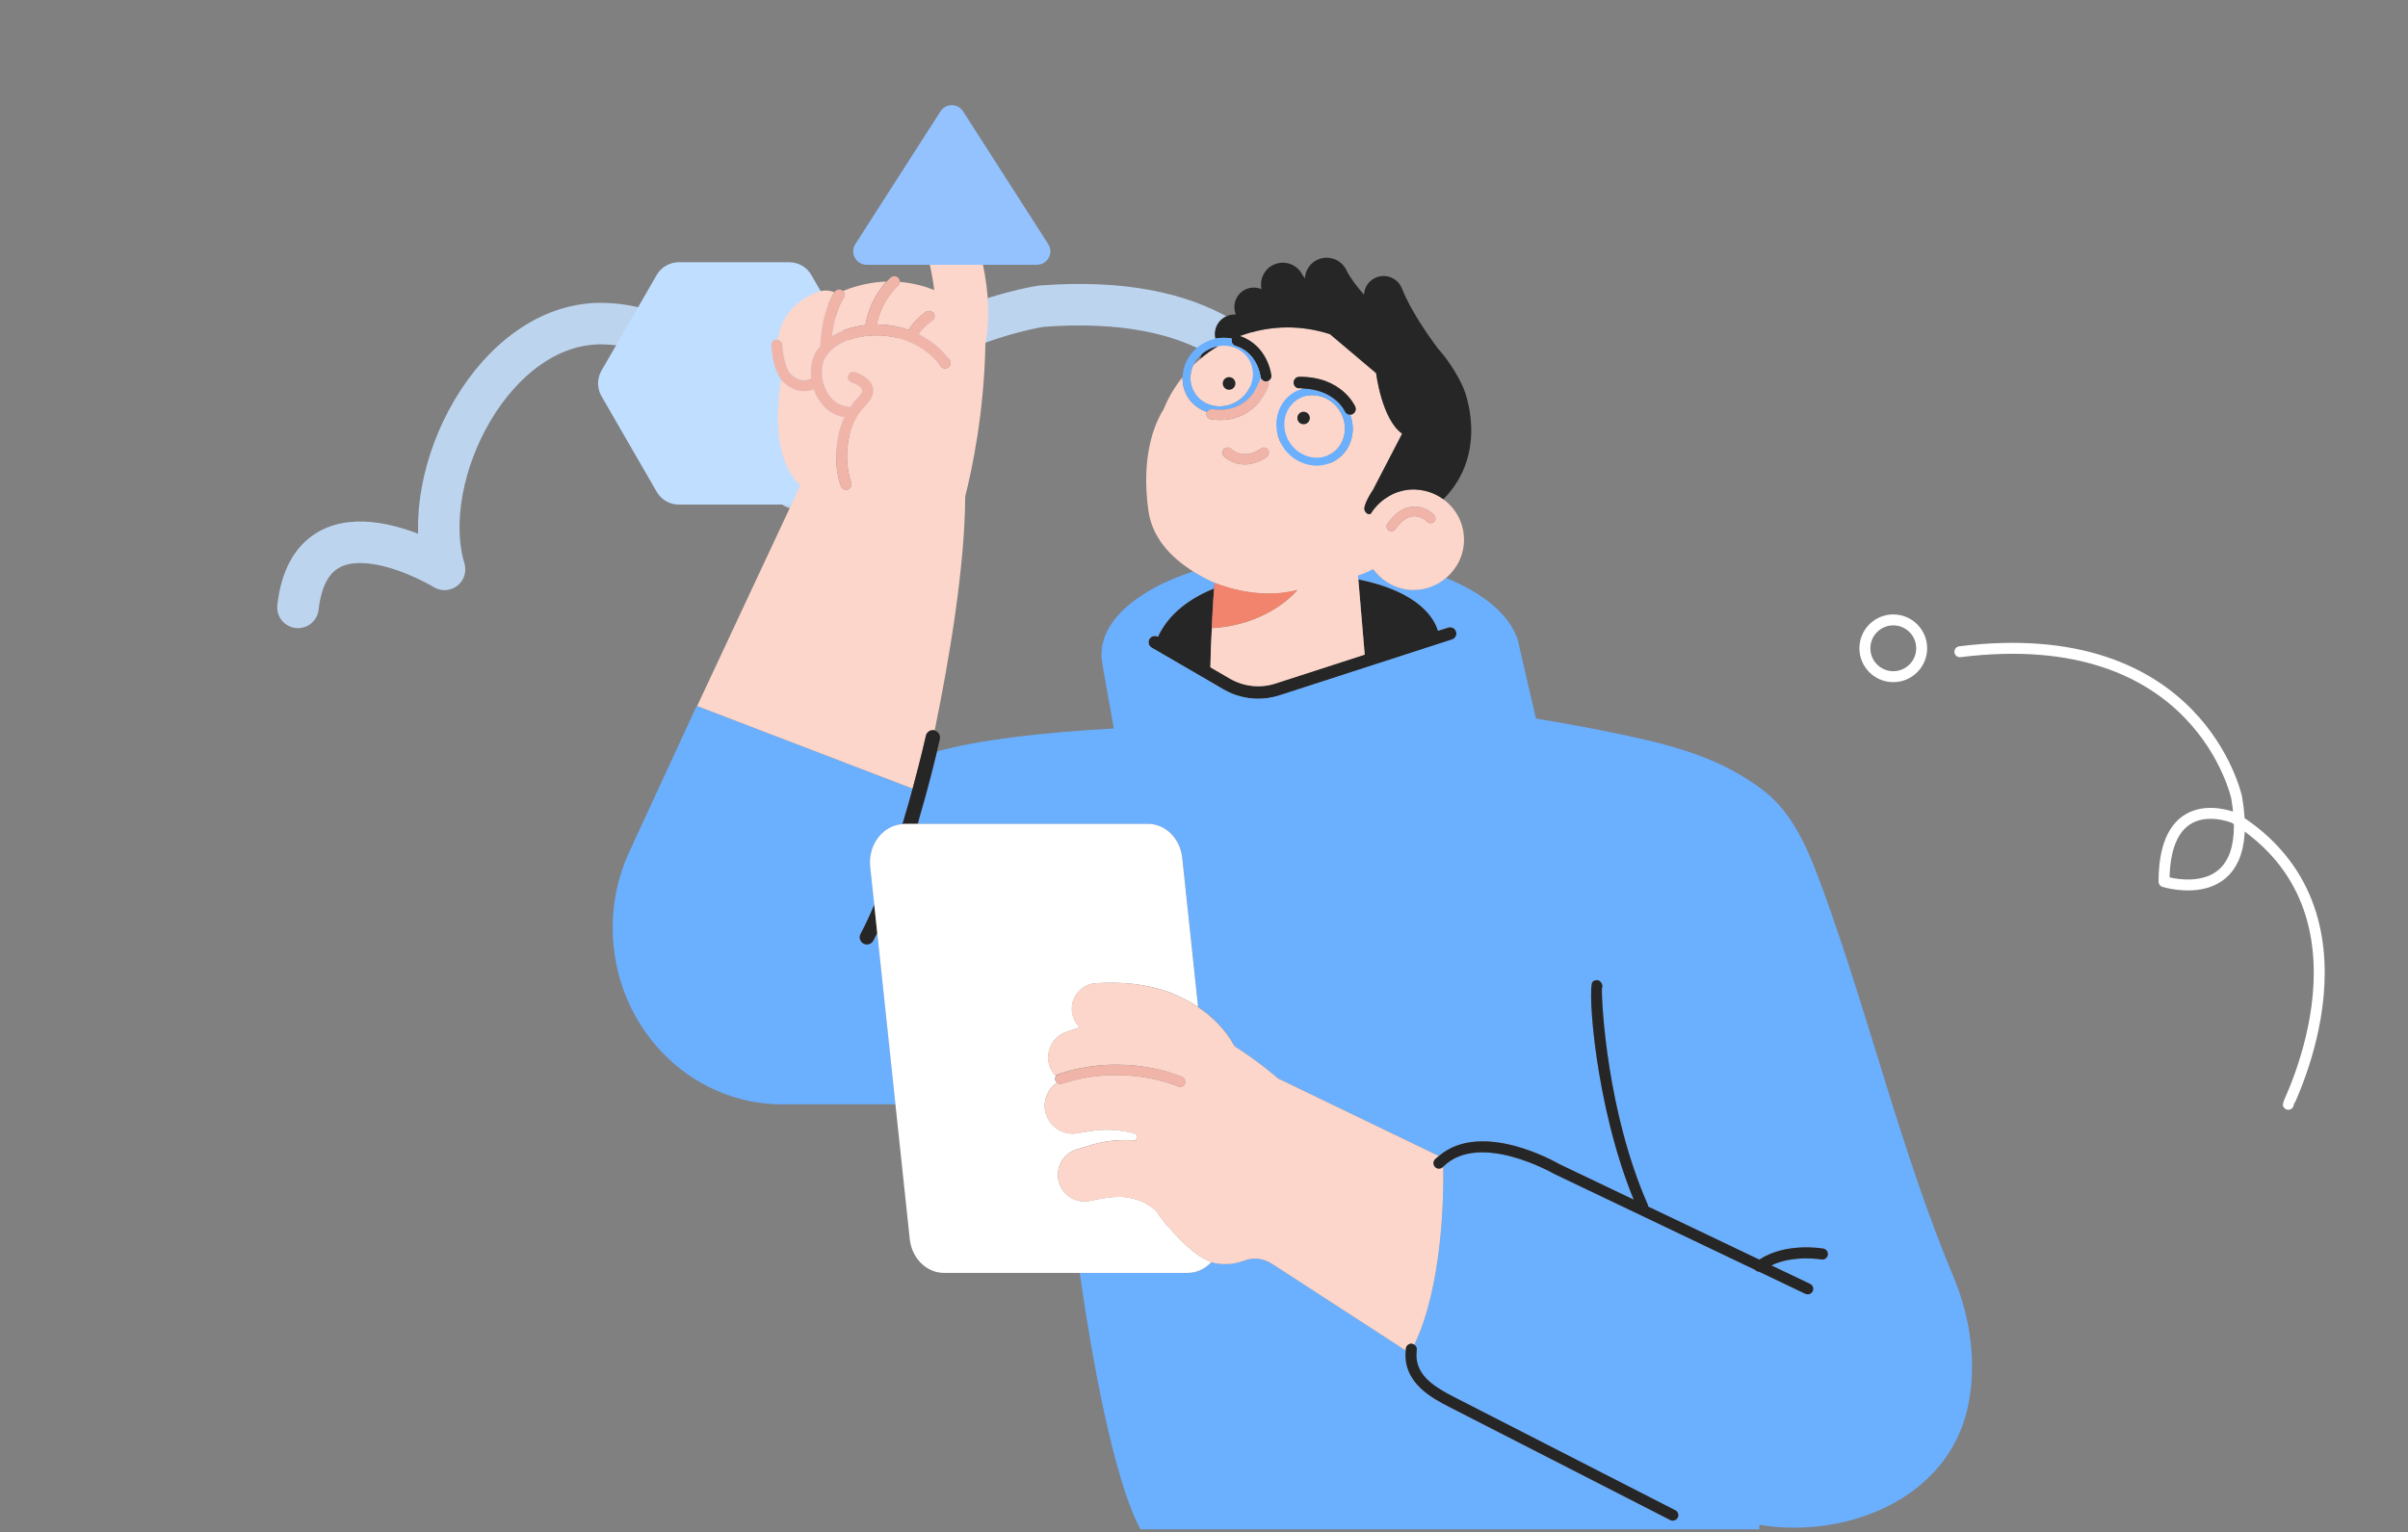<?xml version="1.0" encoding="UTF-8"?>
<svg id="_레이어_1" data-name="레이어 1" xmlns="http://www.w3.org/2000/svg" viewBox="0 0 362.94 231.01">
  <rect x="0" y="0" width="362.94" height="231.01" fill="#808080" stroke="none"/>
  <defs>
    <style>
      .cls-1 {
        fill: #f2846e;
      }

      .cls-1, .cls-2, .cls-3, .cls-4, .cls-5, .cls-6, .cls-7, .cls-8, .cls-9 {
        stroke-width: 0px;
      }

      .cls-2, .cls-10, .cls-11 {
        fill: none;
      }

      .cls-3 {
        fill: #6bafff;
      }

      .cls-4 {
        fill: #262626;
      }

      .cls-10 {
        stroke: #bdd4ef;
        stroke-width: 6.26px;
      }

      .cls-10, .cls-11 {
        stroke-linecap: round;
        stroke-linejoin: round;
      }

      .cls-5 {
        fill: #93c2ff;
      }

      .cls-11 {
        stroke: #fff;
        stroke-width: 1.65px;
      }

      .cls-6 {
        fill: #fcd6ca;
      }

      .cls-7 {
        fill: #c0deff;
      }

      .cls-8 {
        fill: #fff;
      }

      .cls-9 {
        fill: #f1b4a8;
      }
    </style>
  </defs>
  <path class="cls-10" d="M197.47,85.83s8.59-43.35-40.49-39.67c0,0-28.22,4.09-37.22,27.4,1.51-3.92-10.18-15.86-12.56-17.93-4.54-3.96-10.07-6.69-16.18-6.84-16.49-.41-28.25,22.85-24.02,37.05,0,0-20.04-12.27-22.09,5.73"/>
  <path class="cls-7" d="M102.3,39.54h16.67c1.37,0,2.63.73,3.32,1.92l8.33,14.43c.68,1.19.68,2.65,0,3.83l-8.33,14.43c-.68,1.19-1.95,1.92-3.32,1.92h-16.67c-1.37,0-2.63-.73-3.32-1.92l-8.33-14.43c-.68-1.19-.68-2.65,0-3.83l8.33-14.43c.68-1.19,1.95-1.92,3.32-1.92Z"/>
  <g>
    <path class="cls-2" d="M138.47,123.66l.09.56h-.04c-.05-.07-.1-.13-.15-.2.04-.12.07-.24.1-.36Z"/>
    <path class="cls-2" d="M215.95,74.37c-.79-.32-1.64-.5-2.54-.54,0,0,0-.02,0-.03,1,.05,1.85.29,2.53.57Z"/>
    <path class="cls-2" d="M180.88,54.15c-.35.3-.71.6-1.04.92.3-.65.75-1.22,1.3-1.7-.13.24-.21.51-.26.78Z"/>
    <path class="cls-4" d="M182.66,94.69c-.11,1.91-.19,3.92-.22,5.91l2.94,1.71c2.08,1.21,4.58,1.48,6.86.74l13.46-4.36-.96-11.34c9.31,1.89,11.5,6.02,12.01,7.76l1.53-.49c.5-.16,1.04.11,1.2.61.16.5-.11,1.04-.61,1.2l-26.03,8.43c-1.04.34-2.12.5-3.19.5-1.81,0-3.62-.48-5.21-1.4l-.6-.35-1.39-.81-8.85-5.14c-.46-.26-.61-.85-.35-1.3.26-.45.83-.6,1.28-.35,1.69-3.62,5.01-5.89,8.47-7.29-.16,1.88-.36,5.99-.36,5.99.01,0,.02,0,.03,0Z"/>
    <path class="cls-4" d="M180.88,54.15c.06-.27.14-.53.26-.78.17-.14.33-.29.52-.42h0c.62-.41,1.31-.67,2.02-.78-.99.58-1.93,1.24-2.8,1.98Z"/>
    <path class="cls-3" d="M95.34,127.35h0s2.61-5.64,2.61-5.64h0s7.06-15.28,7.06-15.28l.07.03,32.48,12.45c-.45,1.65-.96,3.47-1.53,5.35-2.96.19-5.21,3.11-4.85,6.44l.61,5.71c-.67,1.58-1.36,3.07-2.06,4.39-.28.53-.08,1.18.44,1.47.16.09.34.13.51.13.39,0,.76-.21.96-.57.2-.38.4-.77.6-1.18l2.74,25.85h-17.08c-14.11,0-25.55-11.92-25.55-26.61,0-4.53,1.09-8.79,3.01-12.52Z"/>
    <path class="cls-3" d="M138.51,124.22h-.2c.02-.07.04-.13.06-.2.05.07.1.13.15.2Z"/>
    <polygon class="cls-6" points="97.93 121.71 97.94 121.7 97.93 121.71 97.93 121.71"/>
    <path class="cls-6" d="M139.55,110.94c-.02.08-.76,3.39-2,7.96l-32.48-12.45,15.55-33.25c-3.85-3.74-3.71-10.42-2.9-15.99.08.11.15.2.18.22,1.15,1.15,2.29,1.54,3.28,1.54.55,0,1.05-.12,1.48-.3.12.33.25.67.41.99.94,1.85,2.46,3,4.21,3.21-1.57,3.32-1.58,7.46-.55,10.41.12.34.44.56.78.56.09,0,.18-.01.27-.05.43-.15.66-.62.51-1.05-1.28-3.7-.56-8.46,1.67-11.06.11-.13.23-.26.35-.39.72-.77,2.06-2.19.75-3.82-.46-.57-1.19-1.03-2.17-1.38-.43-.15-.9.07-1.05.5-.15.43.07.9.5,1.05.86.31,1.26.63,1.43.86.32.4.27.65-.67,1.65-.14.15-.28.3-.4.44-.22.25-.39.54-.58.81-.12-.08-.26-.14-.41-.15-1.28-.06-2.43-.92-3.16-2.35-.89-1.75-.9-3.88-.04-5.19,1.65-2.5,5.42-3.26,8.14-3.14,3.73.15,7.14,1.89,9.13,4.64.27.37.79.45,1.15.19.37-.27.45-.78.19-1.15-1.17-1.62-2.78-2.93-4.63-3.85.36-.65,1.3-1.52,2.02-2.03.37-.26.46-.78.2-1.15s-.78-.46-1.15-.2c-.38.26-1.93,1.42-2.58,2.74-1.35-.48-2.78-.78-4.27-.84-.19,0-.38,0-.58,0,.79-3.75,3.17-5.83,3.2-5.86.17-.15.27-.35.29-.56,2.1.18,3.87.69,5.19,1.23-.15-1.28-.38-2.56-.67-3.83h3.33s4.68,0,4.68,0c.82,3.94,1.12,7.97.37,11.97,0,0,0,0,0,0-.18,10.28-2,18.87-3.04,22.97-.05,10.58-2.37,24.4-4.6,35.26-.01,0-.02-.01-.03-.02-.58-.13-1.16.24-1.29.82Z"/>
    <path class="cls-3" d="M179,191.92c1.41,0,2.66-.64,3.59-1.64.16.05.31.11.47.14,1.83.37,3.43.03,4.57-.4,1.37-.52,2.86-.29,4.11.52l20.13,13.06c-.48,4.91,4.04,7.23,6.49,8.49l33.38,17.09c.12.06.25.09.38.09.3,0,.59-.16.74-.45.21-.41.05-.9-.36-1.11l-33.38-17.09c-3.1-1.59-6.08-3.44-5.59-7.08.04-.32-.11-.62-.36-.79,4.29-9.03,4.43-22.62,4.36-26.85,5.41-5.4,16.57.99,16.68,1.06l30.34,14.49c.16.18.38.29.61.29l6.95,3.32c.12.05.24.08.36.08.31,0,.61-.17.75-.47.2-.41.02-.91-.39-1.1l-5.84-2.79c3.34-1.61,7.5-.91,7.55-.9.45.08.88-.22.96-.67.08-.45-.22-.88-.67-.96-.24-.04-5.66-.96-9.65,1.66l-16.76-8c0-.11-.02-.22-.07-.32-6.1-13.88-6.96-30.19-6.9-32.57.06-.14.09-.31.06-.48-.06-.31-.32-.65-.63-.74-.31-.08-.64.02-.85.26-.75.87.35,18.51,6.22,32.81l-11.26-5.38c-.43-.26-11.7-6.69-18.11-1.2l-24.23-11.69s-2.77-2.46-6.56-4.86c-.02-.05-.03-.1-.05-.14-1.28-2.36-3.22-4.29-5.44-5.77l-2.39-22.5c-.31-2.92-2.52-5.11-5.16-5.11h-34.5s-.09-.56-.09-.56c1.27-4.35,2.23-8.17,2.76-10.36,6.48-1.81,16.16-2.88,26.66-3.47l-1.67-9.35h.04c-.14-.58-.23-1.17-.23-1.78,0-5.22,5.49-9.83,13.85-12.55,1.03.64,2.11,1.21,3.21,1.71-.03.14-.06.44-.1.84-3.46,1.41-6.78,3.67-8.47,7.29-.45-.24-1.02-.09-1.28.35-.26.45-.11,1.04.35,1.3l8.85,5.14h0c.45.31.92.57,1.39.81l.6.35c1.6.93,3.4,1.4,5.21,1.4,1.07,0,2.15-.17,3.19-.5l26.03-8.43c.5-.16.78-.7.61-1.2-.16-.5-.7-.77-1.2-.61l-1.53.49c-.51-1.75-2.7-5.88-12.01-7.76l-.05-.59c.86-.27,1.62-.61,2.29-.97,1.38,1.9,3.6,3.16,6.13,3.16,1.86,0,3.53-.69,4.85-1.8,5.47,2.23,9.32,5.34,10.64,8.88v-.16s.15.58.15.58h.03s.12.53.12.53c.02.1.05.2.07.31l1.53,6.67,1.03,4.4c4.54.73,9.07,1.58,13.56,2.54,7.58,1.62,14.5,3.53,20.75,8.32,4.71,3.61,7.03,9.71,8.99,15.09,7.04,19.31,11.72,39.37,19.68,58.36,2.55,6.09,3.54,13.3,2.04,19.78-3.17,13.73-18.49,19.61-31.36,17.46v.68h-93.24s-4.61-6.57-9.19-38.66h16.27Z"/>
    <path class="cls-4" d="M138.36,124.01c-.02.07-.04.13-.06.2h-1.98c-.1,0-.2.03-.3.04.57-1.89,1.08-3.7,1.53-5.35,1.24-4.57,1.99-7.88,2-7.96.13-.58.71-.95,1.29-.82.01,0,.02.01.03.02.56.15.91.71.79,1.28-.03.14-.19.82-.44,1.9-.52,2.18-1.48,6.01-2.76,10.36-.03.12-.07.24-.1.36Z"/>
    <path class="cls-4" d="M132.22,140.64c-.2.4-.4.8-.6,1.18-.2.36-.57.57-.96.57-.17,0-.35-.04-.51-.13-.53-.28-.73-.94-.44-1.47.71-1.32,1.4-2.81,2.06-4.39l.45,4.24Z"/>
    <path class="cls-8" d="M132.22,140.64l-.45-4.24-.61-5.71c-.35-3.33,1.9-6.24,4.85-6.44.1,0,.2-.04.3-.04h1.98s.2,0,.2,0h.04s34.5,0,34.5,0c2.63,0,4.85,2.2,5.16,5.11l2.39,22.5c-1.29-.86-2.68-1.57-4.09-2.13-3.63-1.37-7.39-1.69-11.19-1.46-2.13.07-3.8,1.85-3.74,3.98.03,1.05.49,2,1.19,2.67-.75.26-2.01.69-2.01.69-2.13.73-3.26,3.05-2.53,5.17.2.59.53,1.08.94,1.5-.12.19-.17.42-.09.65.05.15.15.26.26.35-1.43.96-2.18,2.74-1.73,4.5.54,2.12,2.61,3.46,4.73,3.12.19-.03,2.21-.36,2.46-.4,2.04-.3,4.51-.13,6.62.55l-.17.93c-2.18-.18-4.38.01-6.45.58,0,0-2.48.75-2.48.75-2.12.64-3.33,2.88-2.68,5.01.6,2,2.62,3.18,4.63,2.78,1.18-.25,2.75-.59,3.94-.6,2.25-.18,4.89.78,6.23,2.3.11.17.18.31.18.31,0,0,.17.24.48.63.29.49.63.89,1,1.22,1.6,1.88,4.22,4.61,6.52,5.35-.93,1-2.18,1.64-3.59,1.64h-16.27s-20.46,0-20.46,0c-2.63,0-4.85-2.2-5.16-5.11l-2.16-20.33-2.74-25.85Z"/>
    <path class="cls-6" d="M186.03,157.6s.03.1.05.14c3.79,2.4,6.56,4.86,6.56,4.86l24.23,11.69c-.19.16-.39.3-.57.49-.32.33-.32.85.01,1.17.33.32.85.31,1.17-.01.02-.02.04-.03.05-.04.07,4.22-.07,17.82-4.36,26.85-.1-.07-.22-.12-.35-.14-.45-.07-.87.26-.93.71-.01.1-.01.19-.02.29l-20.13-13.06c-1.25-.81-2.74-1.04-4.11-.52-1.14.43-2.74.77-4.57.4-.15-.03-.31-.09-.47-.14-2.3-.74-4.92-3.47-6.52-5.35-.36-.33-.7-.73-1-1.22-.3-.39-.48-.63-.48-.63,0,0-.07-.13-.18-.31-1.35-1.52-3.98-2.48-6.23-2.3-1.19.01-2.76.35-3.94.6-2.01.4-4.03-.78-4.63-2.78-.64-2.12.56-4.37,2.68-5.01,0,0,2.48-.75,2.48-.75,2.07-.57,4.27-.76,6.45-.58l.17-.93c-2.11-.67-4.58-.85-6.62-.55-.25.04-2.27.37-2.46.4-2.12.34-4.19-.99-4.73-3.12-.45-1.76.31-3.54,1.73-4.5.2.15.46.22.71.14,9.56-3.17,17.47.37,17.54.4.1.05.21.07.32.07.29,0,.57-.17.7-.45.18-.39,0-.85-.38-1.02-.34-.16-8.52-3.83-18.68-.47-.17.06-.31.18-.4.32-.41-.42-.74-.92-.94-1.5-.73-2.13.4-4.44,2.53-5.17,0,0,1.26-.43,2.01-.69-.71-.67-1.16-1.62-1.19-2.67-.07-2.13,1.61-3.91,3.74-3.98,3.8-.23,7.56.1,11.19,1.46,1.42.55,2.8,1.26,4.09,2.13,2.22,1.48,4.15,3.41,5.44,5.77Z"/>
    <path class="cls-6" d="M213.09,88.95c1.86,0,3.53-.69,4.85-1.8,1.65-1.39,2.72-3.45,2.72-5.77,0-3.1-1.87-5.76-4.54-6.93-.06-.03-.11-.05-.17-.07-.79-.32-1.64-.5-2.54-.54,0,0,0-.02,0-.03-.78-.04-1.64.04-2.57.33,0,0-2.64.71-4.24,3.32,0,0-.49.32-.9-.44-.41-.76,1.23-3.15,1.23-3.15l4.4-8.48c-3.08-2.16-3.92-9.12-3.92-9.12l-6.96-5.88c-2.01-.65-4.15-1.02-6.38-1.02-2.53,0-4.94.47-7.17,1.3,4.16,1.42,4.7,5.76,4.72,5.95.04.37-.18.7-.51.84.13.19.18.42.11.66-.02.06-1.7,5.21-7.33,5.21-.44,0-.9-.03-1.38-.1-.42-.06-.72-.45-.66-.87.01-.09.05-.17.08-.24-1.12-.38-2.13-1.07-2.82-2.11-.62-.94-.92-2.02-.88-3.14-1.18,1.46-2.14,3.08-2.85,4.84-1.45,2.29-3.4,7.21-2.3,15.22.56,4.11,3.35,7.09,6.78,9.24,1.03.64,2.11,1.21,3.21,1.71,0,0,0,0,0,0,0,0,6.19,2.76,12.46,1.08,0,0-4.12,5.24-12.88,5.74-.11,1.91-.19,3.92-.22,5.91l2.94,1.71c2.08,1.21,4.58,1.48,6.86.74l13.46-4.36-.96-11.34-.05-.59c.86-.27,1.62-.61,2.29-.97,1.38,1.9,3.6,3.16,6.13,3.16ZM190.97,68.85c-.68.54-1.93,1.17-3.36,1.17-1,0-2.08-.31-3.1-1.19-.32-.28-.36-.77-.08-1.09.28-.32.77-.36,1.09-.08,2.1,1.82,4.39.06,4.49-.02.33-.26.82-.21,1.08.13.26.33.21.82-.12,1.08ZM194.84,59.3c.53-.35,1.1-.57,1.7-.71-.24-.01-.44-.05-.7-.05-.47.08-.87-.38-.87-.85,0-.48.38-.87.85-.87,6.39-.06,8.37,4.33,8.45,4.51.19.44-.02.94-.45,1.13-.1.05-.21.06-.32.07.36,1,.49,2.06.31,3.11-.26,1.54-1.11,2.85-2.38,3.68-.91.6-1.94.89-2.98.89-1.92,0-3.86-.99-5.04-2.78-1.82-2.76-1.18-6.4,1.42-8.11ZM216.13,78.68c-.29.27-.75.26-1.02-.03,0,0-.89-.89-2.07-.82-.94.07-1.86.72-2.74,1.96-.14.2-.36.3-.59.3-.15,0-.29-.04-.42-.13-.32-.23-.4-.68-.17-1.01,1.15-1.6,2.43-2.47,3.82-2.56,1.88-.15,3.16,1.21,3.22,1.27.28.29.26.75-.03,1.02Z"/>
    <path class="cls-6" d="M182.43,102.81h0s1.39.8,1.39.8c-.47-.24-.94-.5-1.39-.8Z"/>
    <path class="cls-6" d="M130.43,49.02c-1.75.19-3.54.7-5.04,1.64.48-4.04,1.73-5.67,1.74-5.69.27-.34.22-.81-.08-1.1,2.36-.95,4.58-1.36,6.56-1.42-.94,1.01-2.6,3.24-3.18,6.57Z"/>
    <path class="cls-6" d="M179.84,55.07c-.13.28-.23.57-.3.87-.29,1.2-.09,2.41.57,3.4,1.36,2.06,4.26,2.55,6.48,1.09,1.08-.71,1.83-1.77,2.12-2.98.29-1.2.09-2.41-.57-3.4-.65-.99-1.68-1.65-2.9-1.86-.27-.05-.54-.07-.82-.07-.25,0-.5.02-.75.06-.99.58-1.93,1.24-2.8,1.98-.35.3-.71.6-1.04.92ZM185.25,58.74c-.52,0-.94-.42-.94-.94s.42-.94.94-.94.94.42.94.94-.42.94-.94.94Z"/>
    <path class="cls-6" d="M189.99,56.81c.02.14.08.27.17.38-.09.04-.17.11-.24.18.03-.19.06-.37.08-.56Z"/>
    <path class="cls-6" d="M194.4,66.76c1.46,2.22,4.32,2.91,6.38,1.56.99-.65,1.65-1.68,1.86-2.9.21-1.23-.06-2.5-.78-3.58-.71-1.08-1.77-1.83-2.98-2.13-.36-.08-.71-.13-1.07-.13-.83,0-1.64.24-2.33.7-2.06,1.36-2.55,4.26-1.09,6.48ZM196.48,63.96c-.52,0-.94-.42-.94-.94s.42-.94.94-.94.94.42.94.94-.42.94-.94.94Z"/>
    <path class="cls-5" d="M140.13,39.92h-9.5c-1.6,0-2.57-1.77-1.71-3.12l12.83-20.01c.8-1.24,2.61-1.24,3.41,0l12.83,20.01c.87,1.35-.1,3.12-1.71,3.12h-8.16s-4.68,0-4.68,0h-3.33Z"/>
    <path class="cls-6" d="M123.61,52.21c-.17.2-.35.38-.49.6-.76,1.14-1.04,2.67-.85,4.21-.58.34-1.75.7-3.18-.74,0,0-1-1.2-1.18-4.33-.02-.39-.33-.69-.7-.75.43-3.15,2.48-5.9,6.19-7.24.9-.27,1.7-.18,2.36.11-.39.56-1.86,2.99-2.14,8.14Z"/>
    <path class="cls-4" d="M196.48,63.96c-.52,0-.94-.42-.94-.94s.42-.94.94-.94.94.42.94.94-.42.94-.94.94Z"/>
    <path class="cls-4" d="M184.31,57.81c0-.52.42-.94.94-.94s.94.42.94.94-.42.94-.94.94-.94-.42-.94-.94Z"/>
    <path class="cls-4" d="M213.42,73.8c-.78-.04-1.64.04-2.57.33,0,0-2.64.71-4.24,3.32,0,0-.49.32-.9-.44-.41-.76,1.23-3.15,1.23-3.15l4.4-8.48c-3.08-2.16-3.92-9.12-3.92-9.12l-6.96-5.88c-2.01-.65-4.15-1.02-6.38-1.02-2.53,0-4.94.47-7.17,1.3,4.16,1.42,4.7,5.76,4.72,5.95.04.37-.18.7-.51.84-.07.03-.14.06-.22.07-.03,0-.07,0-.1,0-.26,0-.5-.14-.65-.34-.08-.11-.15-.23-.17-.38,0,0,0,0,0-.02-.02-.15-.47-3.62-3.78-4.64-.44-.13-.68-.6-.55-1.03,0-.01.01-.02.02-.04-.08-.02-.15-.05-.23-.06-.75-.13-1.52-.11-2.26.05-.3-1.26.25-2.61,1.44-3.27.52-.29,1.09-.4,1.65-.36-.56-1.37-.03-2.98,1.3-3.71.82-.45,1.76-.46,2.56-.13-.29-1.38.32-2.85,1.62-3.57,1.6-.88,3.61-.3,4.49,1.3.12.21.29.44.43.66.07-1.16.73-2.25,1.84-2.79,1.64-.8,3.62-.11,4.42,1.53.56,1.16,1.54,2.44,2.65,3.71.06-1.13.75-2.17,1.87-2.61,1.52-.6,3.25.15,3.85,1.67,1.36,3.46,4.22,7.44,5.38,9,2.75,3.05,3.96,6.19,3.96,6.19,0,0,3.96,9.46-3.09,16.59,0,0-.55-.43-1.45-.83-.06-.03-.11-.05-.17-.07-.68-.28-1.53-.52-2.53-.57Z"/>
    <path class="cls-3" d="M193.41,67.41c1.18,1.79,3.12,2.78,5.04,2.78,1.04,0,2.07-.29,2.98-.89,1.27-.83,2.11-2.14,2.38-3.68.18-1.05.06-2.11-.31-3.11,0,0-.01,0-.02,0-.33,0-.65-.19-.79-.52-.06-.14-1.5-3.17-6.15-3.42-.6.15-1.18.37-1.7.71-2.6,1.71-3.24,5.35-1.42,8.11ZM195.49,60.28c.7-.46,1.5-.7,2.33-.7.35,0,.71.04,1.07.13,1.21.29,2.27,1.05,2.98,2.13.71,1.08.99,2.35.78,3.58-.21,1.22-.87,2.24-1.86,2.9-2.06,1.36-4.92.66-6.38-1.56s-.97-5.12,1.09-6.48Z"/>
    <path class="cls-3" d="M183.19,51.07c-.76.16-1.5.46-2.17.91-1.33.88-2.26,2.19-2.62,3.7-.09.4-.14.79-.15,1.19-.03,1.12.27,2.2.88,3.14.69,1.04,1.7,1.73,2.82,2.11.14-.28.45-.46.79-.42,5.43.75,6.96-3.85,7.02-4.05.03-.1.09-.2.16-.27.03-.19.06-.37.08-.56,0,0,0,0,0-.02-.02-.15-.47-3.62-3.78-4.64-.44-.13-.68-.6-.55-1.03,0-.01.01-.02.02-.04-.08-.02-.15-.05-.23-.06-.75-.13-1.52-.11-2.26.05ZM181.15,53.37c.17-.14.33-.29.52-.42h0c.62-.41,1.31-.67,2.02-.78.25-.04.5-.06.75-.06.27,0,.55.02.82.07,1.22.21,2.24.87,2.9,1.86.65.99.86,2.2.57,3.4-.29,1.21-1.05,2.27-2.12,2.98-2.22,1.46-5.12.97-6.48-1.09-.65-.99-.85-2.2-.57-3.4.07-.3.17-.59.3-.87.3-.65.75-1.22,1.3-1.7Z"/>
    <path class="cls-9" d="M182.73,61.69c5.43.75,6.96-3.85,7.02-4.05.03-.1.09-.2.16-.27.07-.08.15-.14.24-.18.15.2.38.34.65.34.03,0,.06,0,.1,0,.08,0,.15-.04.22-.07.13.19.18.42.11.66-.02.06-1.7,5.21-7.33,5.21-.44,0-.9-.03-1.38-.1-.42-.06-.72-.45-.66-.87.01-.09.05-.17.08-.24.14-.28.45-.46.79-.42Z"/>
    <path class="cls-9" d="M159.56,161.94c10.16-3.37,18.33.31,18.68.47.39.18.56.64.38,1.02-.13.28-.41.45-.7.45-.11,0-.22-.02-.32-.07-.08-.04-7.98-3.57-17.54-.4-.26.09-.51.02-.71-.14-.12-.09-.22-.2-.26-.35-.08-.23-.03-.46.09-.65.09-.14.22-.26.4-.32Z"/>
    <path class="cls-9" d="M187.62,70.02c-1,0-2.08-.31-3.1-1.19-.32-.28-.36-.77-.08-1.09.28-.32.77-.36,1.09-.08,2.1,1.82,4.39.06,4.49-.02.33-.26.82-.21,1.08.13.26.33.21.82-.12,1.08-.68.54-1.93,1.17-3.36,1.17Z"/>
    <path class="cls-9" d="M215.11,78.65s-.89-.89-2.07-.82c-.94.07-1.86.72-2.74,1.96-.14.2-.36.3-.59.3-.15,0-.29-.04-.42-.13-.32-.23-.4-.68-.17-1.01,1.15-1.6,2.43-2.47,3.82-2.56,1.88-.15,3.16,1.21,3.22,1.27.28.29.26.75-.03,1.02-.29.27-.75.26-1.02-.03Z"/>
    <path class="cls-1" d="M195.54,88.95s-4.12,5.24-12.88,5.74c-.01,0-.02,0-.03,0,0,0,.2-4.11.36-5.99.03-.39.07-.69.1-.84,0,0,0,0,0,0,0,0,6.19,2.76,12.46,1.08Z"/>
    <path class="cls-4" d="M202.69,62c-.06-.14-1.5-3.17-6.15-3.42-.24-.01-.44-.05-.7-.05-.47.08-.87-.38-.87-.85,0-.48.38-.87.85-.87,6.39-.06,8.37,4.33,8.45,4.51.19.44-.02.94-.45,1.13-.1.05-.21.06-.32.07,0,0-.01,0-.02,0-.33,0-.65-.19-.79-.52Z"/>
    <path class="cls-4" d="M216.31,175.95c-.33-.32-.33-.84-.01-1.17.18-.18.38-.32.57-.49,6.42-5.5,17.68.94,18.11,1.2l11.26,5.38c-5.87-14.31-6.97-31.95-6.22-32.81.21-.24.54-.34.85-.26.31.08.57.42.63.74.03.17,0,.34-.06.48-.05,2.39.81,18.69,6.9,32.57.05.1.07.21.07.32l16.76,8c3.99-2.63,9.41-1.7,9.65-1.66.45.08.75.51.67.96-.08.45-.51.75-.96.67-.05,0-4.21-.71-7.55.9l5.84,2.79c.41.2.59.69.39,1.1-.14.3-.44.47-.75.47-.12,0-.24-.03-.36-.08l-6.95-3.32c-.23,0-.45-.11-.61-.29l-30.34-14.49c-.11-.07-11.27-6.46-16.68-1.06-.02.02-.04.03-.05.04-.32.33-.84.33-1.17.01Z"/>
    <path class="cls-4" d="M212.83,202.6c.13.02.25.07.35.14.25.17.41.47.36.79-.49,3.64,2.49,5.49,5.59,7.08l33.38,17.09c.41.21.57.71.36,1.11-.15.29-.44.45-.74.45-.13,0-.26-.03-.38-.09l-33.38-17.09c-2.45-1.26-6.97-3.58-6.49-8.49,0-.1,0-.19.02-.29.06-.45.48-.78.93-.71Z"/>
    <path class="cls-9" d="M132.13,48.93c.19,0,.39,0,.58,0,1.48.06,2.92.36,4.27.84.65-1.32,2.2-2.48,2.58-2.74.37-.26.89-.17,1.15.2s.17.89-.2,1.15c-.72.51-1.65,1.37-2.02,2.03,1.85.92,3.45,2.23,4.63,3.85.27.37.18.89-.19,1.15-.37.27-.89.18-1.15-.19-1.99-2.75-5.41-4.49-9.13-4.64-2.72-.12-6.49.64-8.14,3.14-.86,1.31-.85,3.44.04,5.19.73,1.43,1.88,2.29,3.16,2.35.16,0,.29.07.41.15.19-.27.36-.56.58-.81.12-.14.26-.29.4-.44.94-1,.99-1.25.67-1.65-.18-.22-.57-.55-1.43-.86-.43-.15-.66-.62-.5-1.05.15-.43.62-.66,1.05-.5.99.35,1.72.81,2.17,1.38,1.31,1.63-.03,3.05-.75,3.82-.12.13-.24.26-.35.39-2.23,2.6-2.95,7.36-1.67,11.06.15.43-.08.9-.51,1.05-.09.03-.18.05-.27.05-.34,0-.66-.21-.78-.56-1.02-2.95-1.02-7.09.55-10.41-1.75-.21-3.27-1.36-4.21-3.21-.16-.32-.3-.65-.41-.99-.43.18-.93.3-1.48.3-.99,0-2.13-.39-3.28-1.54-.03-.03-.09-.11-.18-.22-.39-.53-1.28-2.06-1.46-5.16-.03-.46.32-.85.78-.87.06,0,.11.02.17.03.37.06.68.36.7.75.18,3.13,1.18,4.33,1.18,4.33,1.43,1.43,2.61,1.08,3.18.74-.19-1.54.1-3.06.85-4.21.15-.22.32-.4.49-.6.28-5.15,1.74-7.58,2.14-8.14.05-.07.09-.12.1-.14.29-.35.8-.4,1.16-.12.02.02.03.04.05.06.3.29.35.77.08,1.1-.01.02-1.26,1.66-1.74,5.69,1.5-.94,3.29-1.45,5.04-1.64.58-3.33,2.24-5.56,3.18-6.57.36-.39.62-.61.65-.64.35-.29.87-.24,1.16.11.15.18.21.39.19.61-.02.21-.12.41-.29.56-.03.02-2.41,2.1-3.2,5.86Z"/>
  </g>
  <path class="cls-11" d="M344.9,166.49c0-.36,14.72-28.95-8.15-43.18,0,0-10.58-4.5-10.58,9.61,0,0,13.87,4.38,10.95-12.65,0,0-5.59-26.51-41.72-22.01"/>
  <circle class="cls-11" cx="285.36" cy="97.74" r="4.28"/>
</svg>